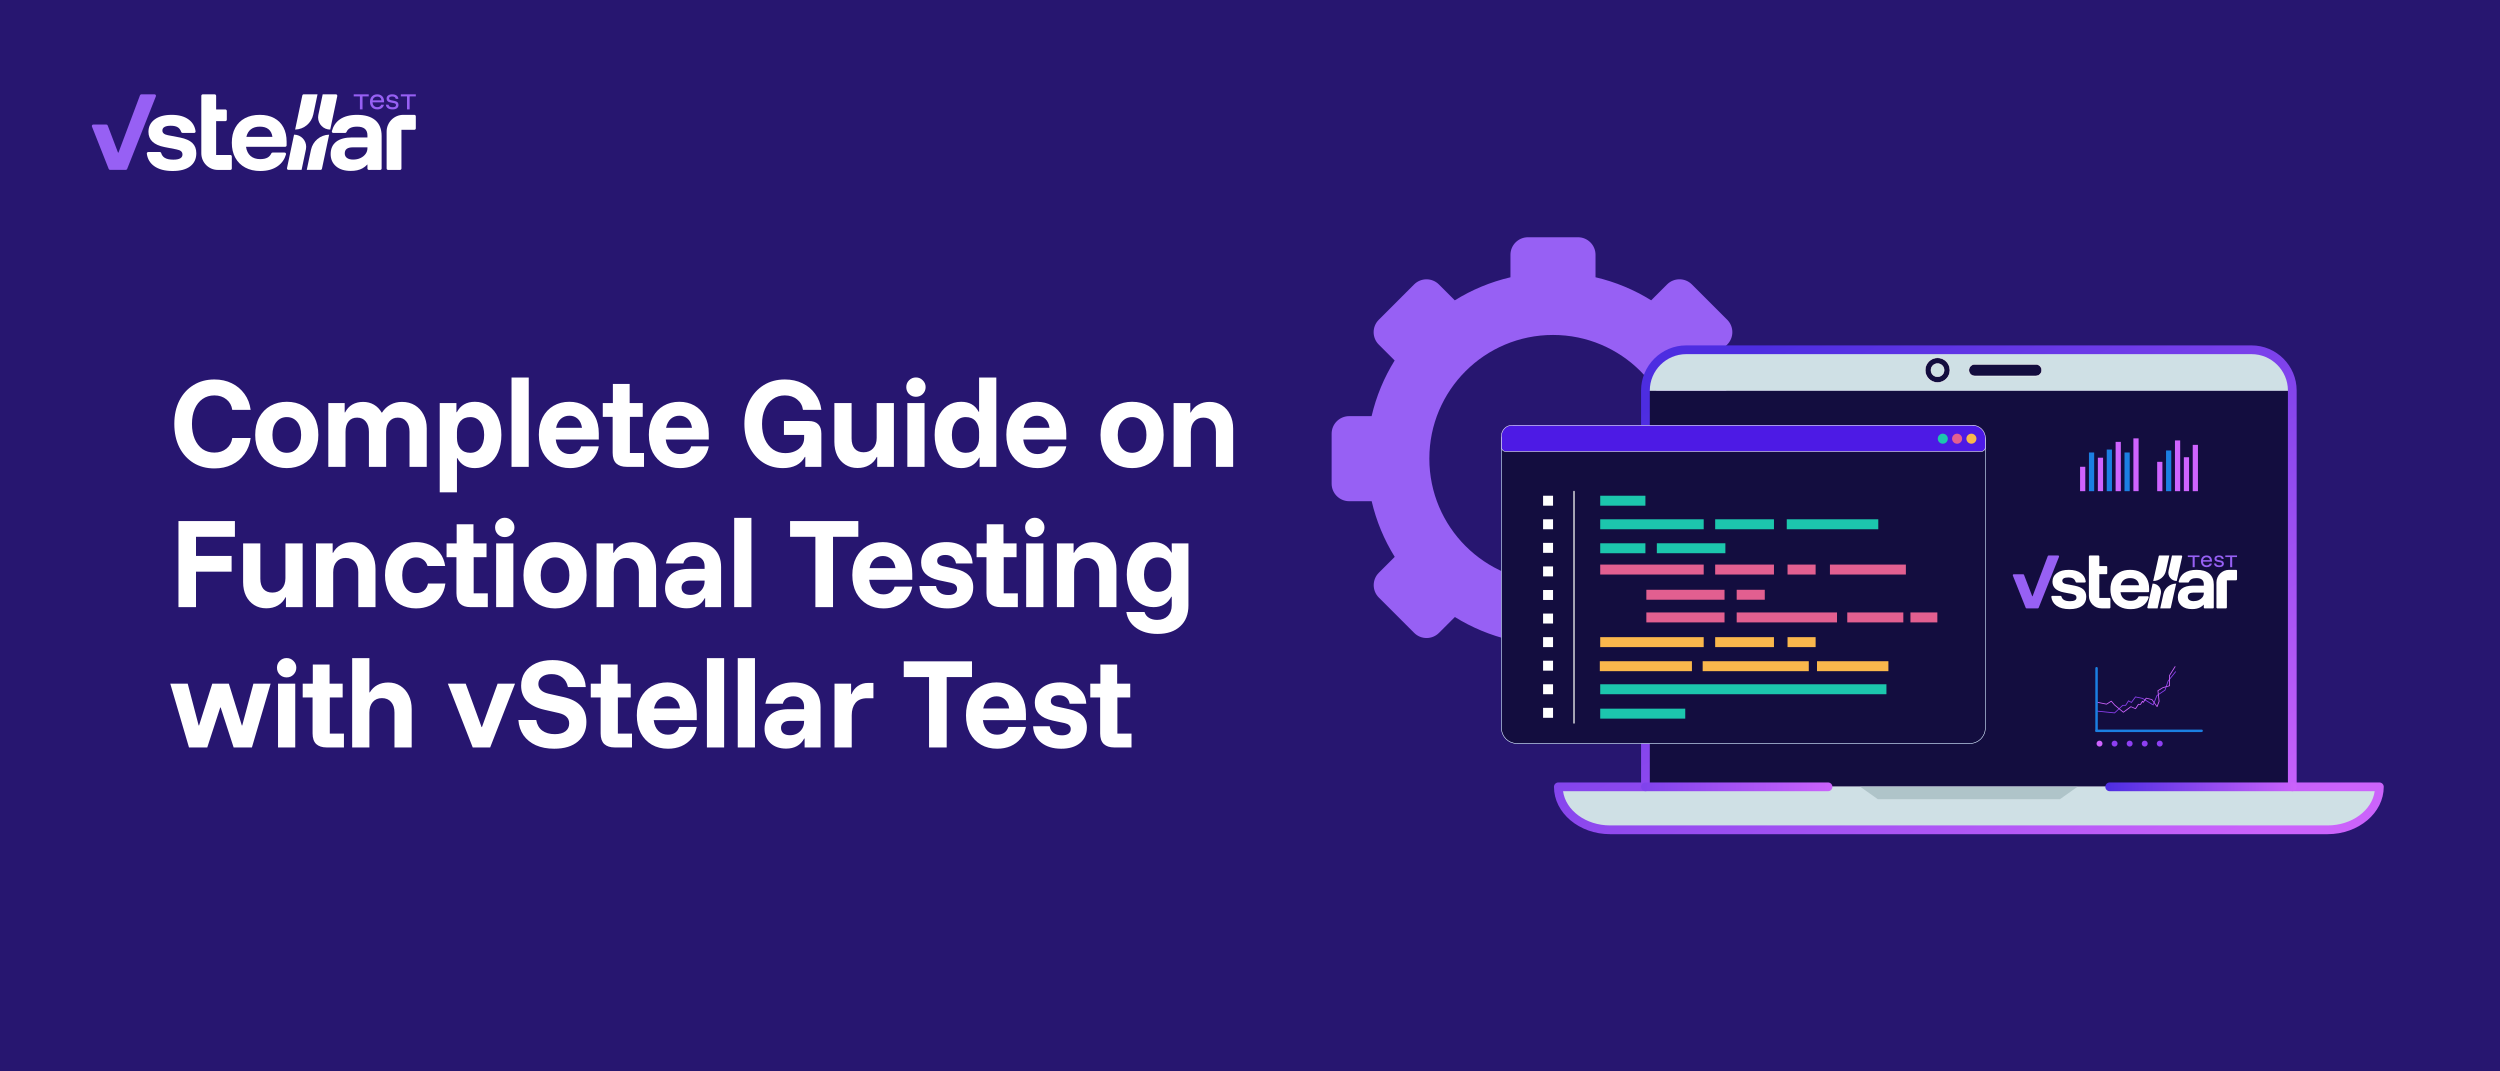 <svg width="980" height="420" viewBox="0 0 980 420" fill="none" xmlns="http://www.w3.org/2000/svg">
<rect width="980" height="420" fill="#271670"/>
<g clip-path="url(#clip0_1_1935)">
<path d="M131.649 36.968C132.016 36.968 132.289 37.309 132.213 37.67L131.37 41.669L129.445 50.797H129.427C126.812 50.797 124.692 48.66 124.692 46.024C124.692 45.703 124.723 45.391 124.783 45.088L124.804 44.987L124.813 44.946L126.495 36.968H131.649Z" fill="white"/>
<path d="M124.472 36.968L122.82 44.802L122.8 44.896C122.083 48.218 119.184 50.718 115.691 50.794L118.509 37.429C118.566 37.16 118.801 36.968 119.073 36.968H124.472H124.472Z" fill="white"/>
<path d="M120.021 57.559C120.021 57.875 119.99 58.184 119.932 58.483L119.93 58.494L119.912 58.579L119.909 58.595L119.9 58.637L118.221 66.599H113.068C112.701 66.599 112.428 66.258 112.504 65.897L113.344 61.914L115.268 52.787H115.408C117.966 52.852 120.021 54.964 120.021 57.559Z" fill="white"/>
<path d="M129.026 52.789L126.21 66.138C126.154 66.407 125.919 66.599 125.647 66.599H120.249L121.897 58.78L121.917 58.687C122.634 55.365 125.534 52.865 129.026 52.789H129.026Z" fill="white"/>
<path d="M90.874 61.335V66.048C90.874 66.358 90.624 66.609 90.317 66.609H85.385C81.812 66.609 78.915 63.689 78.915 60.087V37.553C78.915 37.392 78.98 37.245 79.085 37.139C79.165 37.058 79.269 37.001 79.384 36.978H84.143C84.304 36.978 84.449 37.044 84.554 37.15C84.659 37.256 84.724 37.403 84.724 37.564V42.904H88.333C88.494 42.904 88.639 42.97 88.744 43.076C88.849 43.182 88.914 43.329 88.914 43.49V46.904C88.914 47.065 88.849 47.212 88.744 47.318C88.639 47.424 88.494 47.489 88.333 47.489H84.724V60.754H90.297C90.616 60.754 90.874 61.014 90.874 61.335Z" fill="white"/>
<path d="M67.678 67.034C64.598 67.034 62.166 66.382 60.381 65.076C58.764 63.893 57.821 62.28 57.555 60.236C57.511 59.894 57.777 59.59 58.12 59.59H62.646C62.901 59.59 63.12 59.762 63.191 60.008C63.424 60.812 63.876 61.425 64.546 61.848C65.327 62.342 66.453 62.589 67.923 62.589C70.325 62.589 71.527 61.919 71.527 60.578C71.527 60.038 71.346 59.608 70.985 59.291C70.623 58.973 70.023 58.732 69.183 58.567L64.494 57.65C60.294 56.827 58.195 54.84 58.195 51.688C58.195 49.666 59 48.049 60.609 46.838C62.219 45.627 64.447 45.021 67.293 45.021C70.14 45.021 72.355 45.645 74.012 46.891C75.503 48.013 76.39 49.536 76.67 51.459C76.721 51.803 76.452 52.111 76.106 52.111H71.564C71.322 52.111 71.106 51.958 71.027 51.727C70.759 50.935 70.342 50.346 69.777 49.959C69.124 49.513 68.179 49.289 66.943 49.289C65.87 49.289 65.053 49.448 64.493 49.766C63.933 50.083 63.653 50.559 63.653 51.194C63.653 51.641 63.828 52.017 64.178 52.323C64.528 52.629 65.064 52.852 65.787 52.993L70.582 53.911C72.774 54.358 74.384 55.075 75.411 56.063C76.437 57.05 76.951 58.391 76.951 60.084C76.951 62.271 76.152 63.977 74.554 65.199C72.955 66.422 70.663 67.033 67.677 67.033L67.678 67.034Z" fill="white"/>
<path d="M102.033 67.034C99.77 67.034 97.799 66.581 96.119 65.675C94.44 64.77 93.145 63.488 92.235 61.831C91.325 60.173 90.87 58.215 90.87 55.957C90.87 53.699 91.313 51.753 92.2 50.119C93.086 48.484 94.352 47.226 95.997 46.344C97.641 45.462 99.584 45.021 101.824 45.021C104.063 45.021 105.9 45.444 107.475 46.291C109.05 47.138 110.257 48.349 111.097 49.925C111.938 51.501 112.357 53.382 112.357 55.569V56.968C112.357 57.286 112.101 57.544 111.786 57.544H96.437C96.437 57.544 96.434 57.545 96.435 57.546C96.668 59.121 97.263 60.32 98.22 61.142C99.176 61.965 100.436 62.377 101.999 62.377C103.235 62.377 104.215 62.165 104.938 61.741C105.565 61.374 106.034 60.84 106.345 60.137C106.437 59.932 106.641 59.801 106.864 59.801H111.557C111.935 59.801 112.212 60.165 112.108 60.532C111.561 62.444 110.49 63.97 108.892 65.11C107.096 66.392 104.809 67.033 102.033 67.033V67.034ZM96.577 53.664H106.79C106.79 53.664 106.793 53.663 106.792 53.661C106.605 52.322 106.092 51.318 105.253 50.648C104.413 49.977 103.281 49.642 101.858 49.642C100.435 49.642 99.274 49.983 98.376 50.665C97.478 51.347 96.878 52.346 96.575 53.661C96.575 53.662 96.575 53.663 96.576 53.663L96.577 53.664Z" fill="white"/>
<path d="M162.998 50.324V45.599C162.998 45.28 162.741 45.021 162.425 45.021H158.08C154.478 45.021 151.557 47.965 151.557 51.596V66.051C151.557 66.36 151.805 66.61 152.111 66.61H156.812C157.118 66.61 157.366 66.36 157.366 66.051V50.877H162.449C162.752 50.877 162.998 50.629 162.998 50.324V50.324Z" fill="white"/>
<path d="M147.13 47.138C145.485 45.727 143.1 45.021 139.974 45.021C137.151 45.021 134.887 45.621 133.184 46.821C131.66 47.894 130.631 49.419 130.097 51.397C130 51.758 130.272 52.112 130.642 52.112H135.307C135.535 52.112 135.74 51.973 135.828 51.761C136.409 50.349 137.792 49.643 139.974 49.643C142.68 49.643 144.034 50.784 144.034 53.064V53.876H138.014C135.307 53.876 133.23 54.44 131.785 55.569C130.338 56.697 129.615 58.309 129.615 60.402C129.615 62.377 130.315 63.971 131.715 65.182C133.115 66.394 135.051 66.998 137.524 66.998C139.343 66.998 140.861 66.664 142.074 65.993C142.821 65.581 143.473 65.063 144.034 64.442V66.059C144.034 66.364 144.279 66.61 144.581 66.61H149.052C149.353 66.61 149.598 66.364 149.598 66.059V53.312C149.598 50.607 148.775 48.55 147.131 47.138H147.13ZM143.298 60.349C142.808 61.019 142.144 61.555 141.303 61.954C140.464 62.355 139.496 62.554 138.399 62.554C137.396 62.554 136.603 62.342 136.019 61.92C135.436 61.496 135.145 60.896 135.145 60.12C135.145 58.545 136.194 57.757 138.294 57.757H144.034V58.075C144.034 58.921 143.789 59.678 143.299 60.349H143.298Z" fill="white"/>
<path d="M147.919 42.894C147.328 42.894 146.816 42.772 146.383 42.528C145.949 42.285 145.615 41.938 145.38 41.489C145.144 41.039 145.026 40.514 145.026 39.912C145.026 39.311 145.144 38.79 145.38 38.35C145.615 37.91 145.946 37.57 146.374 37.329C146.801 37.089 147.3 36.968 147.872 36.968C148.443 36.968 148.89 37.079 149.289 37.301C149.688 37.523 149.997 37.836 150.217 38.241C150.437 38.646 150.547 39.128 150.547 39.684V40.112H146.044C146.075 40.707 146.256 41.171 146.585 41.503C146.915 41.836 147.357 42.002 147.909 42.002C148.292 42.002 148.615 41.921 148.879 41.76C149.143 41.598 149.325 41.36 149.426 41.043H150.5C150.361 41.632 150.065 42.088 149.61 42.41C149.155 42.733 148.591 42.895 147.919 42.895V42.894ZM146.082 39.333H149.53C149.479 38.865 149.308 38.5 149.016 38.241C148.724 37.981 148.339 37.851 147.862 37.851C147.385 37.851 146.998 37.981 146.685 38.241C146.37 38.5 146.17 38.864 146.082 39.333Z" fill="#9760F4"/>
<path d="M153.874 42.894C153.089 42.894 152.47 42.73 152.018 42.401C151.565 42.072 151.317 41.613 151.273 41.023H152.319C152.363 41.372 152.514 41.628 152.771 41.793C153.029 41.957 153.409 42.04 153.911 42.04C154.791 42.04 155.23 41.761 155.23 41.204C155.23 40.976 155.163 40.801 155.028 40.677C154.893 40.554 154.665 40.464 154.344 40.406L153.11 40.179C152.061 39.982 151.537 39.479 151.537 38.669C151.537 38.143 151.735 37.728 152.131 37.425C152.526 37.121 153.067 36.968 153.751 36.968C154.436 36.968 155.025 37.123 155.443 37.434C155.86 37.743 156.097 38.18 156.154 38.744H155.127C155.064 38.428 154.918 38.193 154.688 38.041C154.459 37.889 154.138 37.814 153.723 37.814C153.339 37.814 153.043 37.88 152.833 38.013C152.622 38.146 152.517 38.339 152.517 38.592C152.517 38.789 152.584 38.942 152.719 39.053C152.854 39.163 153.073 39.247 153.374 39.304L154.608 39.542C155.161 39.643 155.566 39.824 155.823 40.083C156.081 40.343 156.21 40.691 156.21 41.128C156.21 41.685 156.009 42.118 155.607 42.429C155.205 42.739 154.627 42.894 153.873 42.894H153.874Z" fill="#9760F4"/>
<path d="M163.001 36.968V37.785H160.578V42.895H159.545V37.785H157.123V36.968H163.001Z" fill="#9760F4"/>
<path d="M60.576 36.978C60.977 36.978 61.252 37.387 61.104 37.763L61.007 38.008L57.256 47.49L49.841 66.234C49.753 66.455 49.541 66.6 49.305 66.6H43.154C42.917 66.6 42.706 66.455 42.618 66.234L36.041 49.609C35.892 49.231 36.168 48.82 36.572 48.82H41.688C41.923 48.82 42.135 48.967 42.219 49.188L46.264 59.823H46.44L51.073 47.489L54.634 38.008L54.88 37.353C54.965 37.127 55.18 36.978 55.419 36.978H60.576Z" fill="#9760F4"/>
<path d="M144.538 36.968V37.785H142.114V42.895H141.082V37.785H138.659V36.968H144.538Z" fill="#9760F4"/>
</g>
<path d="M84.042 183.625C80.931 183.625 78.194 182.903 75.833 181.458C73.472 179.986 71.625 177.944 70.292 175.333C68.986 172.694 68.333 169.639 68.333 166.167C68.333 162.722 68.986 159.694 70.292 157.083C71.625 154.444 73.472 152.403 75.833 150.958C78.194 149.486 80.931 148.75 84.042 148.75C86.597 148.75 88.875 149.25 90.875 150.25C92.875 151.222 94.528 152.611 95.833 154.417C97.139 156.194 97.944 158.278 98.25 160.667H91.042C90.819 158.972 90.069 157.611 88.792 156.583C87.514 155.528 85.931 155 84.042 155C82.264 155 80.708 155.472 79.375 156.417C78.069 157.333 77.056 158.625 76.333 160.292C75.611 161.958 75.25 163.931 75.25 166.208C75.25 168.431 75.611 170.389 76.333 172.083C77.056 173.778 78.069 175.097 79.375 176.042C80.708 176.958 82.264 177.417 84.042 177.417C85.931 177.417 87.514 176.889 88.792 175.833C90.069 174.778 90.819 173.403 91.042 171.708H98.25C97.944 174.097 97.139 176.194 95.833 178C94.528 179.806 92.875 181.194 90.875 182.167C88.875 183.139 86.597 183.625 84.042 183.625ZM112.419 183.5C110.058 183.5 107.933 182.972 106.044 181.917C104.183 180.833 102.71 179.319 101.627 177.375C100.571 175.431 100.044 173.139 100.044 170.5C100.044 167.833 100.571 165.528 101.627 163.583C102.71 161.639 104.183 160.139 106.044 159.083C107.933 158.028 110.058 157.5 112.419 157.5C114.863 157.5 117.002 158.028 118.835 159.083C120.696 160.139 122.155 161.639 123.21 163.583C124.266 165.528 124.794 167.833 124.794 170.5C124.794 173.139 124.266 175.444 123.21 177.417C122.155 179.361 120.683 180.861 118.794 181.917C116.933 182.972 114.808 183.5 112.419 183.5ZM112.419 177.5C114.113 177.5 115.474 176.875 116.502 175.625C117.53 174.347 118.044 172.639 118.044 170.5C118.044 168.333 117.53 166.625 116.502 165.375C115.474 164.125 114.113 163.5 112.419 163.5C110.78 163.5 109.433 164.125 108.377 165.375C107.321 166.625 106.794 168.333 106.794 170.5C106.794 172.639 107.321 174.347 108.377 175.625C109.433 176.875 110.78 177.5 112.419 177.5ZM128.697 183V158H135.114V161.667H135.281C135.975 160.306 136.919 159.278 138.114 158.583C139.336 157.889 140.739 157.542 142.322 157.542C143.906 157.542 145.322 157.903 146.572 158.625C147.822 159.347 148.836 160.389 149.614 161.75H149.739C150.628 160.389 151.739 159.347 153.072 158.625C154.433 157.903 155.933 157.542 157.572 157.542C159.517 157.542 161.211 157.986 162.656 158.875C164.1 159.764 165.225 160.986 166.031 162.542C166.864 164.097 167.281 165.903 167.281 167.958V183H160.531V169.292C160.531 167.542 160.114 166.181 159.281 165.208C158.475 164.208 157.364 163.708 155.947 163.708C154.558 163.708 153.447 164.208 152.614 165.208C151.781 166.181 151.364 167.542 151.364 169.292V183H144.614V169.292C144.614 167.542 144.197 166.181 143.364 165.208C142.558 164.208 141.433 163.708 139.989 163.708C138.544 163.708 137.419 164.208 136.614 165.208C135.836 166.181 135.447 167.542 135.447 169.292V183H128.697ZM172.375 193V158H178.917V161.583H179.083C180.528 158.861 182.889 157.5 186.167 157.5C188.25 157.5 190.069 158.056 191.625 159.167C193.181 160.25 194.389 161.764 195.25 163.708C196.111 165.653 196.542 167.917 196.542 170.5C196.542 173.083 196.111 175.361 195.25 177.333C194.389 179.278 193.181 180.792 191.625 181.875C190.069 182.958 188.25 183.5 186.167 183.5C182.944 183.5 180.653 182.194 179.292 179.583H179.125V193H172.375ZM184.333 177.5C186.028 177.5 187.361 176.875 188.333 175.625C189.306 174.347 189.792 172.639 189.792 170.5C189.792 168.361 189.306 166.667 188.333 165.417C187.361 164.139 186.028 163.5 184.333 163.5C182.722 163.5 181.444 164.028 180.5 165.083C179.583 166.139 179.125 167.569 179.125 169.375V171.625C179.125 173.431 179.583 174.861 180.5 175.917C181.444 176.972 182.722 177.5 184.333 177.5ZM200.518 183V148H207.268V183H200.518ZM223.438 183.5C221.049 183.5 218.938 182.972 217.104 181.917C215.271 180.833 213.826 179.319 212.771 177.375C211.743 175.403 211.229 173.083 211.229 170.417C211.229 167.778 211.729 165.5 212.729 163.583C213.757 161.639 215.174 160.139 216.979 159.083C218.785 158.028 220.854 157.5 223.188 157.5C225.382 157.5 227.34 157.986 229.063 158.958C230.813 159.931 232.188 161.347 233.188 163.208C234.215 165.042 234.729 167.292 234.729 169.958V172.292H217.854C218.076 174.125 218.687 175.542 219.687 176.542C220.687 177.514 221.924 178 223.396 178C224.562 178 225.521 177.736 226.271 177.208C227.021 176.653 227.535 175.903 227.813 174.958H234.729C234.396 176.736 233.701 178.264 232.646 179.542C231.59 180.819 230.271 181.806 228.688 182.5C227.104 183.167 225.354 183.5 223.438 183.5ZM217.979 167.708H228.146C227.924 166.153 227.368 164.972 226.479 164.167C225.59 163.361 224.507 162.958 223.229 162.958C221.924 162.958 220.799 163.361 219.854 164.167C218.938 164.972 218.313 166.153 217.979 167.708ZM245.662 183C243.912 183 242.551 182.556 241.579 181.667C240.634 180.75 240.162 179.361 240.162 177.5V163.417H236.287V158H240.245V150.5H246.829V158H251.954V163.417H246.912V177.583H252.454V183H245.662ZM266.555 183.5C264.166 183.5 262.055 182.972 260.221 181.917C258.388 180.833 256.944 179.319 255.888 177.375C254.86 175.403 254.346 173.083 254.346 170.417C254.346 167.778 254.846 165.5 255.846 163.583C256.874 161.639 258.291 160.139 260.096 159.083C261.902 158.028 263.971 157.5 266.305 157.5C268.499 157.5 270.457 157.986 272.18 158.958C273.93 159.931 275.305 161.347 276.305 163.208C277.332 165.042 277.846 167.292 277.846 169.958V172.292H260.971C261.194 174.125 261.805 175.542 262.805 176.542C263.805 177.514 265.041 178 266.513 178C267.68 178 268.638 177.736 269.388 177.208C270.138 176.653 270.652 175.903 270.93 174.958H277.846C277.513 176.736 276.819 178.264 275.763 179.542C274.707 180.819 273.388 181.806 271.805 182.5C270.221 183.167 268.471 183.5 266.555 183.5ZM261.096 167.708H271.263C271.041 166.153 270.485 164.972 269.596 164.167C268.707 163.361 267.624 162.958 266.346 162.958C265.041 162.958 263.916 163.361 262.971 164.167C262.055 164.972 261.43 166.153 261.096 167.708ZM306.929 183.5C303.985 183.5 301.373 182.764 299.096 181.292C296.818 179.792 295.026 177.736 293.721 175.125C292.443 172.514 291.804 169.528 291.804 166.167C291.804 162.722 292.471 159.694 293.804 157.083C295.165 154.472 297.026 152.431 299.387 150.958C301.776 149.486 304.526 148.75 307.637 148.75C310.221 148.75 312.526 149.25 314.554 150.25C316.61 151.222 318.276 152.611 319.554 154.417C320.86 156.194 321.665 158.278 321.971 160.667H314.762C314.54 158.972 313.776 157.611 312.471 156.583C311.193 155.528 309.582 155 307.637 155C305.86 155 304.304 155.472 302.971 156.417C301.637 157.333 300.596 158.639 299.846 160.333C299.096 162 298.721 163.958 298.721 166.208C298.721 168.486 299.096 170.486 299.846 172.208C300.623 173.931 301.693 175.264 303.054 176.208C304.443 177.153 306.04 177.625 307.846 177.625C309.262 177.625 310.526 177.375 311.637 176.875C312.748 176.375 313.623 175.681 314.262 174.792C314.901 173.875 315.221 172.875 315.221 171.792V170.5H307.304V165.042H317.012C318.651 165.042 319.887 165.458 320.721 166.292C321.554 167.125 321.971 168.361 321.971 170V183H315.679V179.083H315.512C314.762 180.5 313.651 181.597 312.179 182.375C310.707 183.125 308.957 183.5 306.929 183.5ZM336.157 183.458C334.351 183.458 332.768 183.028 331.407 182.167C330.046 181.306 328.976 180.111 328.199 178.583C327.449 177.028 327.074 175.236 327.074 173.208V158H333.824V171.875C333.824 173.569 334.226 174.903 335.032 175.875C335.865 176.819 337.032 177.292 338.532 177.292C340.087 177.292 341.324 176.792 342.24 175.792C343.185 174.764 343.657 173.389 343.657 171.667V158H350.407V183H343.865V179.125H343.699C343.004 180.514 342.004 181.583 340.699 182.333C339.421 183.083 337.907 183.458 336.157 183.458ZM355.676 183V158H362.426V183H355.676ZM359.051 155.542C357.996 155.542 357.093 155.181 356.343 154.458C355.621 153.708 355.26 152.806 355.26 151.75C355.26 150.694 355.621 149.806 356.343 149.083C357.093 148.333 357.996 147.958 359.051 147.958C360.107 147.958 360.996 148.333 361.718 149.083C362.468 149.806 362.843 150.694 362.843 151.75C362.843 152.806 362.468 153.708 361.718 154.458C360.996 155.181 360.107 155.542 359.051 155.542ZM376.762 183.5C374.707 183.5 372.887 182.958 371.304 181.875C369.748 180.764 368.54 179.236 367.679 177.292C366.818 175.319 366.387 173.056 366.387 170.5C366.387 167.917 366.818 165.653 367.679 163.708C368.54 161.736 369.748 160.208 371.304 159.125C372.887 158.042 374.707 157.5 376.762 157.5C379.985 157.5 382.276 158.806 383.637 161.417H383.804V148H390.554V183H384.012V179.417H383.846C382.401 182.139 380.04 183.5 376.762 183.5ZM378.596 177.5C380.235 177.5 381.512 176.972 382.429 175.917C383.346 174.861 383.804 173.431 383.804 171.625V169.375C383.804 167.569 383.346 166.139 382.429 165.083C381.512 164.028 380.235 163.5 378.596 163.5C376.929 163.5 375.596 164.139 374.596 165.417C373.623 166.667 373.137 168.361 373.137 170.5C373.137 172.639 373.623 174.347 374.596 175.625C375.596 176.875 376.929 177.5 378.596 177.5ZM406.697 183.5C404.308 183.5 402.197 182.972 400.364 181.917C398.531 180.833 397.086 179.319 396.031 177.375C395.003 175.403 394.489 173.083 394.489 170.417C394.489 167.778 394.989 165.5 395.989 163.583C397.017 161.639 398.433 160.139 400.239 159.083C402.044 158.028 404.114 157.5 406.447 157.5C408.642 157.5 410.6 157.986 412.322 158.958C414.072 159.931 415.447 161.347 416.447 163.208C417.475 165.042 417.989 167.292 417.989 169.958V172.292H401.114C401.336 174.125 401.947 175.542 402.947 176.542C403.947 177.514 405.183 178 406.656 178C407.822 178 408.781 177.736 409.531 177.208C410.281 176.653 410.794 175.903 411.072 174.958H417.989C417.656 176.736 416.961 178.264 415.906 179.542C414.85 180.819 413.531 181.806 411.947 182.5C410.364 183.167 408.614 183.5 406.697 183.5ZM401.239 167.708H411.406C411.183 166.153 410.628 164.972 409.739 164.167C408.85 163.361 407.767 162.958 406.489 162.958C405.183 162.958 404.058 163.361 403.114 164.167C402.197 164.972 401.572 166.153 401.239 167.708ZM443.78 183.5C441.419 183.5 439.294 182.972 437.405 181.917C435.544 180.833 434.072 179.319 432.988 177.375C431.933 175.431 431.405 173.139 431.405 170.5C431.405 167.833 431.933 165.528 432.988 163.583C434.072 161.639 435.544 160.139 437.405 159.083C439.294 158.028 441.419 157.5 443.78 157.5C446.224 157.5 448.363 158.028 450.197 159.083C452.058 160.139 453.516 161.639 454.572 163.583C455.627 165.528 456.155 167.833 456.155 170.5C456.155 173.139 455.627 175.444 454.572 177.417C453.516 179.361 452.044 180.861 450.155 181.917C448.294 182.972 446.169 183.5 443.78 183.5ZM443.78 177.5C445.474 177.5 446.836 176.875 447.863 175.625C448.891 174.347 449.405 172.639 449.405 170.5C449.405 168.333 448.891 166.625 447.863 165.375C446.836 164.125 445.474 163.5 443.78 163.5C442.141 163.5 440.794 164.125 439.738 165.375C438.683 166.625 438.155 168.333 438.155 170.5C438.155 172.639 438.683 174.347 439.738 175.625C440.794 176.875 442.141 177.5 443.78 177.5ZM460.059 183V158H466.6V161.708H466.767C467.489 160.347 468.489 159.319 469.767 158.625C471.045 157.903 472.517 157.542 474.184 157.542C476.017 157.542 477.614 157.986 478.975 158.875C480.364 159.764 481.447 161 482.225 162.583C483.003 164.167 483.392 165.986 483.392 168.042V183H476.642V169.333C476.642 167.583 476.197 166.208 475.309 165.208C474.447 164.208 473.253 163.708 471.725 163.708C470.225 163.708 469.031 164.208 468.142 165.208C467.253 166.208 466.809 167.583 466.809 169.333V183H460.059ZM76.833 238H69.958V204.25H92.083V210.417H76.833V217.917H90.792V224.083H76.833V238ZM104.385 238.458C102.58 238.458 100.997 238.028 99.635 237.167C98.274 236.306 97.205 235.111 96.427 233.583C95.677 232.028 95.302 230.236 95.302 228.208V213H102.052V226.875C102.052 228.569 102.455 229.903 103.26 230.875C104.094 231.819 105.26 232.292 106.76 232.292C108.316 232.292 109.552 231.792 110.469 230.792C111.413 229.764 111.885 228.389 111.885 226.667V213H118.635V238H112.094V234.125H111.927C111.233 235.514 110.233 236.583 108.927 237.333C107.649 238.083 106.135 238.458 104.385 238.458ZM123.863 238V213H130.405V216.708H130.572C131.294 215.347 132.294 214.319 133.572 213.625C134.849 212.903 136.322 212.542 137.988 212.542C139.822 212.542 141.419 212.986 142.78 213.875C144.169 214.764 145.252 216 146.03 217.583C146.808 219.167 147.197 220.986 147.197 223.042V238H140.447V224.333C140.447 222.583 140.002 221.208 139.113 220.208C138.252 219.208 137.058 218.708 135.53 218.708C134.03 218.708 132.836 219.208 131.947 220.208C131.058 221.208 130.613 222.583 130.613 224.333V238H123.863ZM163.091 238.5C160.758 238.5 158.674 237.972 156.841 236.917C155.008 235.833 153.563 234.319 152.508 232.375C151.452 230.431 150.924 228.139 150.924 225.5C150.924 222.833 151.452 220.528 152.508 218.583C153.563 216.639 155.008 215.139 156.841 214.083C158.674 213.028 160.758 212.5 163.091 212.5C165.036 212.5 166.813 212.861 168.424 213.583C170.036 214.306 171.369 215.361 172.424 216.75C173.508 218.139 174.202 219.847 174.508 221.875H167.591C167.258 220.764 166.688 219.931 165.883 219.375C165.105 218.792 164.174 218.5 163.091 218.5C161.48 218.5 160.174 219.125 159.174 220.375C158.174 221.625 157.674 223.333 157.674 225.5C157.674 227.639 158.174 229.347 159.174 230.625C160.174 231.875 161.48 232.5 163.091 232.5C164.258 232.5 165.258 232.194 166.091 231.583C166.924 230.972 167.494 230.028 167.799 228.75H174.591C174.313 230.889 173.633 232.681 172.549 234.125C171.494 235.569 170.147 236.667 168.508 237.417C166.869 238.139 165.063 238.5 163.091 238.5ZM184.43 238C182.68 238 181.319 237.556 180.346 236.667C179.402 235.75 178.93 234.361 178.93 232.5V218.417H175.055V213H179.013V205.5H185.596V213H190.721V218.417H185.68V232.583H191.221V238H184.43ZM194.489 238V213H201.239V238H194.489ZM197.864 210.542C196.808 210.542 195.906 210.181 195.156 209.458C194.433 208.708 194.072 207.806 194.072 206.75C194.072 205.694 194.433 204.806 195.156 204.083C195.906 203.333 196.808 202.958 197.864 202.958C198.919 202.958 199.808 203.333 200.531 204.083C201.281 204.806 201.656 205.694 201.656 206.75C201.656 207.806 201.281 208.708 200.531 209.458C199.808 210.181 198.919 210.542 197.864 210.542ZM217.575 238.5C215.214 238.5 213.089 237.972 211.2 236.917C209.339 235.833 207.867 234.319 206.783 232.375C205.728 230.431 205.2 228.139 205.2 225.5C205.2 222.833 205.728 220.528 206.783 218.583C207.867 216.639 209.339 215.139 211.2 214.083C213.089 213.028 215.214 212.5 217.575 212.5C220.019 212.5 222.158 213.028 223.992 214.083C225.853 215.139 227.311 216.639 228.367 218.583C229.422 220.528 229.95 222.833 229.95 225.5C229.95 228.139 229.422 230.444 228.367 232.417C227.311 234.361 225.839 235.861 223.95 236.917C222.089 237.972 219.964 238.5 217.575 238.5ZM217.575 232.5C219.269 232.5 220.63 231.875 221.658 230.625C222.686 229.347 223.2 227.639 223.2 225.5C223.2 223.333 222.686 221.625 221.658 220.375C220.63 219.125 219.269 218.5 217.575 218.5C215.936 218.5 214.589 219.125 213.533 220.375C212.478 221.625 211.95 223.333 211.95 225.5C211.95 227.639 212.478 229.347 213.533 230.625C214.589 231.875 215.936 232.5 217.575 232.5ZM233.854 238V213H240.395V216.708H240.562C241.284 215.347 242.284 214.319 243.562 213.625C244.84 212.903 246.312 212.542 247.979 212.542C249.812 212.542 251.409 212.986 252.77 213.875C254.159 214.764 255.242 216 256.02 217.583C256.798 219.167 257.187 220.986 257.187 223.042V238H250.437V224.333C250.437 222.583 249.992 221.208 249.104 220.208C248.242 219.208 247.048 218.708 245.52 218.708C244.02 218.708 242.826 219.208 241.937 220.208C241.048 221.208 240.604 222.583 240.604 224.333V238H233.854ZM269.206 238.458C266.651 238.458 264.595 237.75 263.04 236.333C261.484 234.889 260.706 233 260.706 230.667C260.706 228.222 261.54 226.333 263.206 225C264.873 223.667 267.206 223 270.206 223H276.206V222C276.206 220.722 275.831 219.736 275.081 219.042C274.359 218.319 273.345 217.958 272.04 217.958C270.956 217.958 270.04 218.208 269.29 218.708C268.567 219.208 268.095 219.931 267.873 220.875H261.04C261.54 218.208 262.748 216.153 264.665 214.708C266.581 213.236 269.04 212.5 272.04 212.5C275.401 212.5 278.012 213.361 279.873 215.083C281.734 216.778 282.665 219.181 282.665 222.292V238H276.415V234.5H276.248C275.554 235.806 274.609 236.792 273.415 237.458C272.22 238.125 270.817 238.458 269.206 238.458ZM270.665 233.208C271.72 233.208 272.665 232.986 273.498 232.542C274.331 232.069 274.984 231.444 275.456 230.667C275.956 229.861 276.206 228.944 276.206 227.917V227.583H270.54C269.456 227.583 268.623 227.833 268.04 228.333C267.456 228.833 267.165 229.5 267.165 230.333C267.165 231.222 267.47 231.931 268.081 232.458C268.72 232.958 269.581 233.208 270.665 233.208ZM287.803 238V203H294.553V238H287.803ZM326.544 238H319.628V210.417H309.711V204.25H336.461V210.417H326.544V238ZM346.32 238.5C343.931 238.5 341.82 237.972 339.987 236.917C338.154 235.833 336.709 234.319 335.654 232.375C334.626 230.403 334.112 228.083 334.112 225.417C334.112 222.778 334.612 220.5 335.612 218.583C336.64 216.639 338.056 215.139 339.862 214.083C341.668 213.028 343.737 212.5 346.07 212.5C348.265 212.5 350.223 212.986 351.945 213.958C353.695 214.931 355.07 216.347 356.07 218.208C357.098 220.042 357.612 222.292 357.612 224.958V227.292H340.737C340.959 229.125 341.57 230.542 342.57 231.542C343.57 232.514 344.806 233 346.279 233C347.445 233 348.404 232.736 349.154 232.208C349.904 231.653 350.418 230.903 350.695 229.958H357.612C357.279 231.736 356.584 233.264 355.529 234.542C354.473 235.819 353.154 236.806 351.57 237.5C349.987 238.167 348.237 238.5 346.32 238.5ZM340.862 222.708H351.029C350.806 221.153 350.251 219.972 349.362 219.167C348.473 218.361 347.39 217.958 346.112 217.958C344.806 217.958 343.681 218.361 342.737 219.167C341.82 219.972 341.195 221.153 340.862 222.708ZM371.462 238.5C368.239 238.5 365.628 237.708 363.628 236.125C361.628 234.542 360.559 232.403 360.42 229.708H366.92C367.114 230.847 367.628 231.722 368.462 232.333C369.295 232.944 370.392 233.25 371.753 233.25C372.837 233.25 373.67 233.042 374.253 232.625C374.864 232.208 375.17 231.583 375.17 230.75C375.17 229.583 374.378 228.819 372.795 228.458L368.045 227.458C363.406 226.431 361.087 224.111 361.087 220.5C361.087 218.083 361.989 216.153 363.795 214.708C365.628 213.236 368.017 212.5 370.962 212.5C373.934 212.5 376.35 213.264 378.212 214.792C380.1 216.292 381.114 218.319 381.253 220.875H374.753C374.559 219.792 374.1 218.972 373.378 218.417C372.656 217.833 371.725 217.542 370.587 217.542C369.614 217.542 368.837 217.736 368.253 218.125C367.67 218.514 367.378 219.083 367.378 219.833C367.378 220.389 367.559 220.833 367.92 221.167C368.309 221.5 368.85 221.75 369.545 221.917L374.462 223C376.795 223.5 378.545 224.333 379.712 225.5C380.906 226.639 381.503 228.208 381.503 230.208C381.503 232.764 380.6 234.792 378.795 236.292C376.989 237.764 374.545 238.5 371.462 238.5ZM392.203 238C390.453 238 389.092 237.556 388.12 236.667C387.175 235.75 386.703 234.361 386.703 232.5V218.417H382.828V213H386.786V205.5H393.37V213H398.495V218.417H393.453V232.583H398.995V238H392.203ZM402.262 238V213H409.012V238H402.262ZM405.637 210.542C404.582 210.542 403.679 210.181 402.929 209.458C402.207 208.708 401.846 207.806 401.846 206.75C401.846 205.694 402.207 204.806 402.929 204.083C403.679 203.333 404.582 202.958 405.637 202.958C406.693 202.958 407.582 203.333 408.304 204.083C409.054 204.806 409.429 205.694 409.429 206.75C409.429 207.806 409.054 208.708 408.304 209.458C407.582 210.181 406.693 210.542 405.637 210.542ZM414.307 238V213H420.848V216.708H421.015C421.737 215.347 422.737 214.319 424.015 213.625C425.293 212.903 426.765 212.542 428.432 212.542C430.265 212.542 431.862 212.986 433.223 213.875C434.612 214.764 435.696 216 436.473 217.583C437.251 219.167 437.64 220.986 437.64 223.042V238H430.89V224.333C430.89 222.583 430.446 221.208 429.557 220.208C428.696 219.208 427.501 218.708 425.973 218.708C424.473 218.708 423.279 219.208 422.39 220.208C421.501 221.208 421.057 222.583 421.057 224.333V238H414.307ZM453.785 248.5C450.423 248.5 447.632 247.722 445.41 246.167C443.215 244.611 441.923 242.528 441.535 239.917H448.66C448.937 240.889 449.507 241.639 450.368 242.167C451.257 242.722 452.34 243 453.618 243C455.368 243 456.757 242.486 457.785 241.458C458.812 240.431 459.326 239.028 459.326 237.25V233.917H459.16C458.437 235.25 457.493 236.264 456.326 236.958C455.16 237.653 453.785 238 452.201 238C450.146 238 448.326 237.458 446.743 236.375C445.16 235.292 443.923 233.792 443.035 231.875C442.146 229.958 441.701 227.75 441.701 225.25C441.701 222.722 442.146 220.514 443.035 218.625C443.923 216.708 445.16 215.208 446.743 214.125C448.326 213.042 450.146 212.5 452.201 212.5C453.812 212.5 455.201 212.847 456.368 213.542C457.562 214.236 458.493 215.25 459.16 216.583H459.326V213H465.868V237.333C465.868 240.806 464.798 243.528 462.66 245.5C460.521 247.5 457.562 248.5 453.785 248.5ZM453.993 232C455.576 232 456.826 231.472 457.743 230.417C458.66 229.333 459.118 227.889 459.118 226.083V224.333C459.118 222.556 458.66 221.139 457.743 220.083C456.826 219.028 455.576 218.5 453.993 218.5C452.298 218.5 450.951 219.111 449.951 220.333C448.951 221.556 448.451 223.194 448.451 225.25C448.451 227.306 448.951 228.944 449.951 230.167C450.951 231.389 452.298 232 453.993 232ZM74.083 293L66.75 268H73.583L77.875 284.375H78.042L83.208 268H89.708L94.792 284.375H94.958L99.333 268H106.083L98.75 293H91.583L86.5 277.333H86.333L81.25 293H74.083ZM108.987 293V268H115.737V293H108.987ZM112.362 265.542C111.306 265.542 110.404 265.181 109.654 264.458C108.931 263.708 108.57 262.806 108.57 261.75C108.57 260.694 108.931 259.806 109.654 259.083C110.404 258.333 111.306 257.958 112.362 257.958C113.418 257.958 114.306 258.333 115.029 259.083C115.779 259.806 116.154 260.694 116.154 261.75C116.154 262.806 115.779 263.708 115.029 264.458C114.306 265.181 113.418 265.542 112.362 265.542ZM128.031 293C126.281 293 124.92 292.556 123.948 291.667C123.003 290.75 122.531 289.361 122.531 287.5V273.417H118.656V268H122.615V260.5H129.198V268H134.323V273.417H129.281V287.583H134.823V293H128.031ZM138.049 293V258H144.799V271.417H144.965C145.715 270.167 146.702 269.208 147.924 268.542C149.146 267.875 150.577 267.542 152.215 267.542C154.021 267.542 155.604 267.986 156.965 268.875C158.354 269.764 159.438 271 160.215 272.583C160.993 274.139 161.382 275.944 161.382 278V293H154.632V279.292C154.632 277.542 154.188 276.167 153.299 275.167C152.438 274.167 151.243 273.667 149.715 273.667C148.215 273.667 147.021 274.167 146.132 275.167C145.243 276.167 144.799 277.542 144.799 279.292V293H138.049ZM185.307 293L175.557 268H182.557L188.765 285H188.932L195.057 268H201.89L192.14 293H185.307ZM217.245 293.5C214.495 293.5 212.093 293.042 210.037 292.125C208.009 291.208 206.398 289.903 205.204 288.208C204.037 286.514 203.37 284.528 203.204 282.25H210.204C210.509 284.056 211.287 285.431 212.537 286.375C213.815 287.319 215.468 287.792 217.495 287.792C219.301 287.792 220.69 287.417 221.662 286.667C222.634 285.917 223.12 284.889 223.12 283.583C223.12 282.556 222.787 281.708 222.12 281.042C221.482 280.347 220.44 279.833 218.995 279.5L213.329 278.208C210.301 277.514 208.037 276.375 206.537 274.792C205.037 273.208 204.287 271.208 204.287 268.792C204.287 266.764 204.787 265 205.787 263.5C206.815 262 208.245 260.833 210.079 260C211.94 259.167 214.12 258.75 216.62 258.75C219.12 258.75 221.315 259.181 223.204 260.042C225.093 260.903 226.593 262.125 227.704 263.708C228.843 265.292 229.482 267.167 229.62 269.333H222.62C222.287 267.694 221.565 266.444 220.454 265.583C219.343 264.694 217.926 264.25 216.204 264.25C214.62 264.25 213.357 264.611 212.412 265.333C211.495 266.028 211.037 266.958 211.037 268.125C211.037 269.014 211.357 269.792 211.995 270.458C212.662 271.125 213.648 271.611 214.954 271.917L220.912 273.25C223.912 273.917 226.148 275.056 227.62 276.667C229.12 278.25 229.87 280.375 229.87 283.042C229.87 286.236 228.759 288.778 226.537 290.667C224.343 292.556 221.245 293.5 217.245 293.5ZM240.951 293C239.201 293 237.84 292.556 236.868 291.667C235.923 290.75 235.451 289.361 235.451 287.5V273.417H231.576V268H235.535V260.5H242.118V268H247.243V273.417H242.201V287.583H247.743V293H240.951ZM261.844 293.5C259.455 293.5 257.344 292.972 255.51 291.917C253.677 290.833 252.233 289.319 251.177 287.375C250.149 285.403 249.635 283.083 249.635 280.417C249.635 277.778 250.135 275.5 251.135 273.583C252.163 271.639 253.58 270.139 255.385 269.083C257.191 268.028 259.26 267.5 261.594 267.5C263.788 267.5 265.747 267.986 267.469 268.958C269.219 269.931 270.594 271.347 271.594 273.208C272.622 275.042 273.135 277.292 273.135 279.958V282.292H256.26C256.483 284.125 257.094 285.542 258.094 286.542C259.094 287.514 260.33 288 261.802 288C262.969 288 263.927 287.736 264.677 287.208C265.427 286.653 265.941 285.903 266.219 284.958H273.135C272.802 286.736 272.108 288.264 271.052 289.542C269.997 290.819 268.677 291.806 267.094 292.5C265.51 293.167 263.76 293.5 261.844 293.5ZM256.385 277.708H266.552C266.33 276.153 265.774 274.972 264.885 274.167C263.997 273.361 262.913 272.958 261.635 272.958C260.33 272.958 259.205 273.361 258.26 274.167C257.344 274.972 256.719 276.153 256.385 277.708ZM277.11 293V258H283.86V293H277.11ZM289.196 293V258H295.946V293H289.196ZM308.199 293.458C305.643 293.458 303.587 292.75 302.032 291.333C300.476 289.889 299.699 288 299.699 285.667C299.699 283.222 300.532 281.333 302.199 280C303.865 278.667 306.199 278 309.199 278H315.199V277C315.199 275.722 314.824 274.736 314.074 274.042C313.351 273.319 312.337 272.958 311.032 272.958C309.949 272.958 309.032 273.208 308.282 273.708C307.56 274.208 307.087 274.931 306.865 275.875H300.032C300.532 273.208 301.74 271.153 303.657 269.708C305.574 268.236 308.032 267.5 311.032 267.5C314.393 267.5 317.004 268.361 318.865 270.083C320.726 271.778 321.657 274.181 321.657 277.292V293H315.407V289.5H315.24C314.546 290.806 313.601 291.792 312.407 292.458C311.212 293.125 309.81 293.458 308.199 293.458ZM309.657 288.208C310.712 288.208 311.657 287.986 312.49 287.542C313.324 287.069 313.976 286.444 314.449 285.667C314.949 284.861 315.199 283.944 315.199 282.917V282.583H309.532C308.449 282.583 307.615 282.833 307.032 283.333C306.449 283.833 306.157 284.5 306.157 285.333C306.157 286.222 306.462 286.931 307.074 287.458C307.712 287.958 308.574 288.208 309.657 288.208ZM327.129 293V268H333.629V272.125H333.796C334.351 270.764 335.184 269.694 336.296 268.917C337.434 268.111 338.768 267.708 340.296 267.708H342.379V273.708H340.004C337.893 273.708 336.337 274.319 335.337 275.542C334.365 276.764 333.879 278.375 333.879 280.375V293H327.129ZM371.103 293H364.186V265.417H354.27V259.25H381.02V265.417H371.103V293ZM390.879 293.5C388.49 293.5 386.379 292.972 384.546 291.917C382.712 290.833 381.268 289.319 380.212 287.375C379.184 285.403 378.671 283.083 378.671 280.417C378.671 277.778 379.171 275.5 380.171 273.583C381.198 271.639 382.615 270.139 384.421 269.083C386.226 268.028 388.296 267.5 390.629 267.5C392.823 267.5 394.782 267.986 396.504 268.958C398.254 269.931 399.629 271.347 400.629 273.208C401.657 275.042 402.171 277.292 402.171 279.958V282.292H385.296C385.518 284.125 386.129 285.542 387.129 286.542C388.129 287.514 389.365 288 390.837 288C392.004 288 392.962 287.736 393.712 287.208C394.462 286.653 394.976 285.903 395.254 284.958H402.171C401.837 286.736 401.143 288.264 400.087 289.542C399.032 290.819 397.712 291.806 396.129 292.5C394.546 293.167 392.796 293.5 390.879 293.5ZM385.421 277.708H395.587C395.365 276.153 394.809 274.972 393.921 274.167C393.032 273.361 391.948 272.958 390.671 272.958C389.365 272.958 388.24 273.361 387.296 274.167C386.379 274.972 385.754 276.153 385.421 277.708ZM416.02 293.5C412.798 293.5 410.187 292.708 408.187 291.125C406.187 289.542 405.117 287.403 404.979 284.708H411.479C411.673 285.847 412.187 286.722 413.02 287.333C413.854 287.944 414.951 288.25 416.312 288.25C417.395 288.25 418.229 288.042 418.812 287.625C419.423 287.208 419.729 286.583 419.729 285.75C419.729 284.583 418.937 283.819 417.354 283.458L412.604 282.458C407.965 281.431 405.645 279.111 405.645 275.5C405.645 273.083 406.548 271.153 408.354 269.708C410.187 268.236 412.576 267.5 415.52 267.5C418.492 267.5 420.909 268.264 422.77 269.792C424.659 271.292 425.673 273.319 425.812 275.875H419.312C419.117 274.792 418.659 273.972 417.937 273.417C417.215 272.833 416.284 272.542 415.145 272.542C414.173 272.542 413.395 272.736 412.812 273.125C412.229 273.514 411.937 274.083 411.937 274.833C411.937 275.389 412.117 275.833 412.479 276.167C412.867 276.5 413.409 276.75 414.104 276.917L419.02 278C421.354 278.5 423.104 279.333 424.27 280.5C425.465 281.639 426.062 283.208 426.062 285.208C426.062 287.764 425.159 289.792 423.354 291.292C421.548 292.764 419.104 293.5 416.02 293.5ZM436.762 293C435.012 293 433.651 292.556 432.678 291.667C431.734 290.75 431.262 289.361 431.262 287.5V273.417H427.387V268H431.345V260.5H437.928V268H443.053V273.417H438.012V287.583H443.553V293H436.762Z" fill="white"/>
<g clip-path="url(#clip1_1_1935)">
<path d="M688.688 163.116H679.875C678.044 155.281 674.966 147.94 670.838 141.299L677.066 135.071C679.75 132.388 679.75 128.027 677.066 125.343L663.219 111.496C660.536 108.813 656.174 108.813 653.491 111.496L647.263 117.724C640.622 113.596 633.281 110.518 625.446 108.687V99.883C625.446 96.087 622.368 93 618.563 93H598.981C595.185 93 592.098 96.078 592.098 99.883V108.696C584.263 110.527 576.922 113.605 570.282 117.733L564.053 111.505C561.37 108.822 557.009 108.822 554.325 111.505L540.478 125.352C537.795 128.036 537.795 132.397 540.478 135.08L546.706 141.308C542.578 147.94 539.5 155.29 537.669 163.125H528.883C525.087 163.125 522 166.203 522 170.008V189.59C522 193.386 525.078 196.473 528.883 196.473H537.696C539.527 204.308 542.605 211.649 546.733 218.29L540.505 224.518C537.822 227.201 537.822 231.563 540.505 234.246L554.352 248.093C557.036 250.776 561.397 250.776 564.08 248.093L570.308 241.865C576.94 245.993 584.29 249.071 592.125 250.902V259.715C592.125 263.511 595.203 266.598 599.008 266.598H618.59C622.386 266.598 625.473 263.52 625.473 259.715V250.902C633.308 249.071 640.649 245.993 647.29 241.865L653.518 248.093C656.201 250.776 660.563 250.776 663.246 248.093L677.093 234.246C679.776 231.563 679.776 227.201 677.093 224.518L670.865 218.29C674.993 211.649 678.071 204.308 679.902 196.473H688.715C692.511 196.473 695.598 193.395 695.598 189.59V170.008C695.598 166.212 692.52 163.125 688.715 163.125L688.688 163.116ZM608.781 228.26C582.011 228.26 560.302 206.56 560.302 179.781C560.302 153.002 582.002 131.302 608.781 131.302C635.56 131.302 657.26 153.002 657.26 179.781C657.26 206.56 635.56 228.26 608.781 228.26Z" fill="#9760F4"/>
<path d="M898.578 153.101H645.019V308.436H898.578V153.101Z" fill="#130D3F" stroke="white" stroke-width="0.2" stroke-miterlimit="10"/>
<path d="M882.586 137.108H661.002C652.172 137.108 645.01 144.27 645.01 153.101H898.569C898.569 144.27 891.407 137.108 882.577 137.108H882.586Z" fill="#CFE0E5"/>
<path d="M759.522 149.959C756.848 149.959 754.667 147.779 754.667 145.104C754.667 142.43 756.848 140.249 759.522 140.249C762.196 140.249 764.377 142.43 764.377 145.104C764.377 147.779 762.196 149.959 759.522 149.959ZM759.522 142.538C758.104 142.538 756.955 143.686 756.955 145.104C756.955 146.522 758.104 147.671 759.522 147.671C760.94 147.671 762.089 146.522 762.089 145.104C762.089 143.686 760.94 142.538 759.522 142.538Z" fill="#130D3F" stroke="white" stroke-width="0.2" stroke-miterlimit="10"/>
<path d="M798.066 147.384H774.078C772.813 147.384 771.79 146.361 771.79 145.104C771.79 143.848 772.813 142.816 774.078 142.816H798.066C799.332 142.816 800.355 143.839 800.355 145.104C800.355 146.37 799.332 147.384 798.066 147.384Z" fill="#130D3F" stroke="white" stroke-width="0.2" stroke-miterlimit="10"/>
<path d="M631.172 325.281H912.416C923.625 325.281 932.716 317.742 932.716 308.436H610.881C610.881 317.742 619.972 325.281 631.181 325.281H631.172Z" fill="#CFE0E5"/>
<path d="M814.346 308.436H729.252L736.108 313.291H807.49L814.346 308.436Z" fill="#AFC4C9"/>
<path d="M912.416 326.995H631.172C619.039 326.995 609.158 318.667 609.158 308.436C609.158 307.494 609.93 306.722 610.872 306.722H643.296V153.1C643.296 143.337 651.238 135.394 661.002 135.394H882.586C892.35 135.394 900.292 143.337 900.292 153.1V306.722H932.716C933.658 306.722 934.43 307.494 934.43 308.436C934.43 318.667 924.559 326.995 912.425 326.995H912.416ZM612.712 310.15C613.762 317.688 621.641 323.567 631.172 323.567H912.416C921.947 323.567 929.835 317.688 930.885 310.15H898.578C897.636 310.15 896.864 309.378 896.864 308.436V153.1C896.864 145.23 890.456 138.822 882.586 138.822H661.002C653.132 138.822 646.724 145.23 646.724 153.1V308.436C646.724 309.378 645.962 310.15 645.01 310.15H612.703H612.712Z" fill="url(#paint0_linear_1_1935)"/>
<path d="M716.589 310.15H645.01C644.068 310.15 643.296 309.378 643.296 308.436C643.296 307.494 644.068 306.722 645.01 306.722H716.589C717.531 306.722 718.303 307.494 718.303 308.436C718.303 309.378 717.531 310.15 716.589 310.15Z" fill="url(#paint1_linear_1_1935)"/>
<path d="M898.578 310.15H826.999C826.057 310.15 825.285 309.378 825.285 308.436C825.285 307.494 826.057 306.722 826.999 306.722H898.578C899.52 306.722 900.292 307.494 900.292 308.436C900.292 309.378 899.52 310.15 898.578 310.15Z" fill="url(#paint2_linear_1_1935)"/>
<path d="M817.433 182.976H815.387V192.542H817.433V182.976Z" fill="#CF63FF"/>
<path d="M820.915 177.376H818.869V192.542H820.915V177.376Z" fill="#1B7FE2"/>
<path d="M824.406 179.422H822.36V192.534H824.406V179.422Z" fill="#CF63FF"/>
<path d="M827.888 176.218H825.842V192.542H827.888V176.218Z" fill="#1B7FE2"/>
<path d="M831.37 173.212H829.324V192.542H831.37V173.212Z" fill="#CF63FF"/>
<path d="M834.852 177.376H832.806V192.542H834.852V177.376Z" fill="#1B7FE2"/>
<path d="M838.334 171.839H836.288V192.534H838.334V171.839Z" fill="#CF63FF"/>
<path d="M847.658 181.038H845.612V192.543H847.658V181.038Z" fill="#CF63FF"/>
<path d="M851.14 176.586H849.094V192.542H851.14V176.586Z" fill="#1B7FE2"/>
<path d="M854.631 172.646H852.585V192.542H854.631V172.646Z" fill="#CF63FF"/>
<path d="M858.113 179.234H856.067V192.533H858.113V179.234Z" fill="#CF63FF"/>
<path d="M861.595 174.387H859.549V192.542H861.595V174.387Z" fill="#CF63FF"/>
<path d="M828.974 279.62H828.902L821.83 278.893L821.866 278.57L828.866 279.288L832.07 276.326H833.165L834.331 274.504L835.462 275.151L837.041 273.015L839.931 273.616L843.943 276.084L845.414 272.521L848.546 270.439L849.758 266.903L852.773 263.125L853.025 263.331L850.027 267.083L848.816 270.645L848.771 270.672L845.675 272.736L844.095 276.559L839.788 273.903L837.185 273.365L835.552 275.572L834.43 274.935L833.344 276.649H832.195L828.974 279.62Z" fill="#8E3FF2"/>
<path d="M832.348 279.351C832.348 279.351 832.276 279.342 832.25 279.315L828.821 276.479L827.61 275.07L825.851 276.174C825.851 276.174 825.779 276.201 825.734 276.192L821.821 275.384C821.732 275.366 821.678 275.285 821.696 275.195C821.714 275.106 821.795 275.052 821.884 275.07L825.734 275.86L827.556 274.72C827.628 274.675 827.709 274.693 827.762 274.756L829.046 276.254L832.357 278.992L835.202 276.901C835.247 276.865 835.31 276.856 835.364 276.883L837.06 277.61L838.11 276.012C838.146 275.958 838.199 275.922 838.253 275.94L838.962 275.985L839.716 274.783C839.743 274.738 839.797 274.711 839.86 274.711C839.914 274.711 839.967 274.747 839.994 274.792L840.138 275.052L841.17 273.598C841.206 273.544 841.269 273.517 841.34 273.535L843.593 274.074C843.593 274.074 843.665 274.101 843.683 274.137L845.513 276.676L846.196 274.899L845.747 270.762C845.747 270.699 845.774 270.637 845.819 270.61L847.748 269.434C847.748 269.434 847.775 269.425 847.784 269.416L850.297 268.698V264.767C850.297 264.767 850.297 264.705 850.324 264.678L852.495 261.232C852.54 261.16 852.639 261.133 852.72 261.178C852.792 261.223 852.819 261.321 852.774 261.402L850.629 264.812V268.815C850.629 268.887 850.584 268.949 850.512 268.967L847.91 269.712L846.088 270.825L846.537 274.899C846.537 274.899 846.537 274.953 846.528 274.971L845.729 277.062C845.711 277.116 845.657 277.152 845.603 277.161C845.54 277.161 845.487 277.143 845.451 277.098L843.476 274.361L841.394 273.858L840.282 275.429C840.282 275.429 840.201 275.51 840.138 275.492C840.084 275.492 840.03 275.456 840.003 275.411L839.869 275.169L839.214 276.219C839.187 276.272 839.124 276.299 839.07 276.29L838.361 276.245L837.284 277.879C837.239 277.942 837.158 277.969 837.087 277.942L835.355 277.206L832.483 279.315C832.483 279.315 832.42 279.351 832.384 279.351H832.348Z" fill="#CF63FF"/>
<path d="M821.848 286.961C821.579 286.961 821.364 286.745 821.364 286.476V261.94C821.364 261.671 821.579 261.456 821.848 261.456C822.118 261.456 822.333 261.671 822.333 261.94V286.476C822.333 286.745 822.118 286.961 821.848 286.961Z" fill="#1B7FE2"/>
<path d="M863.031 286.961H821.848C821.579 286.961 821.364 286.745 821.364 286.476C821.364 286.207 821.579 285.991 821.848 285.991H863.031C863.3 285.991 863.516 286.207 863.516 286.476C863.516 286.745 863.3 286.961 863.031 286.961Z" fill="#1B7FE2"/>
<path d="M824.181 291.493C824.181 292.139 823.661 292.659 823.015 292.659C822.369 292.659 821.848 292.139 821.848 291.493C821.848 290.846 822.369 290.326 823.015 290.326C823.661 290.326 824.181 290.846 824.181 291.493Z" fill="#CF63FF"/>
<path d="M830.087 291.493C830.087 292.139 829.566 292.659 828.92 292.659C828.274 292.659 827.753 292.139 827.753 291.493C827.753 290.846 828.274 290.326 828.92 290.326C829.566 290.326 830.087 290.846 830.087 291.493Z" fill="#8E3FF2"/>
<path d="M835.992 291.493C835.992 292.139 835.471 292.659 834.825 292.659C834.179 292.659 833.658 292.139 833.658 291.493C833.658 290.846 834.179 290.326 834.825 290.326C835.471 290.326 835.992 290.846 835.992 291.493Z" fill="#8E3FF2"/>
<path d="M841.897 291.493C841.897 292.139 841.376 292.659 840.73 292.659C840.084 292.659 839.563 292.139 839.563 291.493C839.563 290.846 840.084 290.326 840.73 290.326C841.376 290.326 841.897 290.846 841.897 291.493Z" fill="#8E3FF2"/>
<path d="M847.793 291.493C847.793 292.139 847.272 292.659 846.626 292.659C845.98 292.659 845.459 292.139 845.459 291.493C845.459 290.846 845.98 290.326 846.626 290.326C847.272 290.326 847.793 290.846 847.793 291.493Z" fill="#8E3FF2"/>
<path d="M594.611 166.715H772.212C775.541 166.715 778.243 169.416 778.243 172.745V285.408C778.243 288.738 775.541 291.439 772.212 291.439H594.611C591.282 291.439 588.581 288.738 588.581 285.408V172.745C588.581 169.416 591.282 166.715 594.611 166.715Z" fill="#007CFF"/>
<path d="M594.611 166.715H772.212C775.541 166.715 778.243 169.416 778.243 172.745V285.408C778.243 288.738 775.541 291.439 772.212 291.439H594.611C591.282 291.439 588.581 288.738 588.581 285.408V172.745C588.581 169.416 591.282 166.715 594.611 166.715Z" fill="#130D3F" stroke="white" stroke-width="0.2" stroke-miterlimit="10"/>
<path d="M776.618 176.972H590.241C589.325 176.972 588.571 176.227 588.571 175.303V170.87C588.571 168.581 590.429 166.715 592.726 166.715H773.253C776.026 166.715 778.278 168.967 778.278 171.74V175.303C778.278 176.218 777.533 176.972 776.609 176.972H776.618Z" fill="#4D1AE5" stroke="white" stroke-width="0.2" stroke-miterlimit="10"/>
<path d="M774.733 171.588C774.993 172.979 773.8 174.172 772.409 173.912C771.637 173.768 771 173.131 770.856 172.359C770.596 170.968 771.79 169.766 773.181 170.035C773.952 170.179 774.581 170.816 774.733 171.588Z" fill="#FAB74C"/>
<path d="M769.124 171.588C769.384 172.979 768.191 174.172 766.8 173.912C766.028 173.768 765.391 173.131 765.247 172.36C764.987 170.968 766.181 169.775 767.572 170.035C768.343 170.179 768.981 170.816 769.124 171.588Z" fill="#E25F90"/>
<path d="M763.515 171.588C763.776 172.979 762.582 174.172 761.191 173.912C760.419 173.768 759.782 173.131 759.638 172.359C759.378 170.968 760.572 169.766 761.963 170.035C762.735 170.179 763.363 170.816 763.515 171.588Z" fill="#1CC6AD"/>
<path d="M608.791 194.328H604.887V198.232H608.791V194.328Z" fill="white"/>
<path d="M608.791 203.563H604.887V207.467H608.791V203.563Z" fill="white"/>
<path d="M608.791 212.806H604.887V216.71H608.791V212.806Z" fill="white"/>
<path d="M608.791 222.041H604.887V225.945H608.791V222.041Z" fill="white"/>
<path d="M608.791 231.284H604.887V235.188H608.791V231.284Z" fill="white"/>
<path d="M608.791 240.519H604.887V244.423H608.791V240.519Z" fill="white"/>
<path d="M608.791 249.762H604.887V253.666H608.791V249.762Z" fill="white"/>
<path d="M608.791 258.997H604.887V262.901H608.791V258.997Z" fill="white"/>
<path d="M608.791 268.231H604.887V272.135H608.791V268.231Z" fill="white"/>
<path d="M608.791 277.475H604.887V281.379H608.791V277.475Z" fill="white"/>
<path d="M645.001 194.328H627.286V198.232H645.001V194.328Z" fill="#1CC6AD"/>
<path d="M645.001 212.968H627.286V216.872H645.001V212.968Z" fill="#1CC6AD"/>
<path d="M667.85 203.563H627.286V207.467H667.85V203.563Z" fill="#1CC6AD"/>
<path d="M695.392 203.563H672.346V207.467H695.392V203.563Z" fill="#1CC6AD"/>
<path d="M667.85 221.314H627.286V225.218H667.85V221.314Z" fill="#E25F90"/>
<path d="M695.392 221.314H672.346V225.218H695.392V221.314Z" fill="#E25F90"/>
<path d="M676.016 231.195H645.369V235.098H676.016V231.195Z" fill="#E25F90"/>
<path d="M711.725 221.314H700.714V225.218H711.725V221.314Z" fill="#E25F90"/>
<path d="M667.85 249.762H627.286V253.666H667.85V249.762Z" fill="#FAB74C"/>
<path d="M695.392 249.762H672.346V253.666H695.392V249.762Z" fill="#FAB74C"/>
<path d="M709.042 259.194H667.446V263.098H709.042V259.194Z" fill="#FAB74C"/>
<path d="M740.254 259.194H712.264V263.098H740.254V259.194Z" fill="#FAB74C"/>
<path d="M711.725 249.762H700.714V253.666H711.725V249.762Z" fill="#FAB74C"/>
<path d="M663.237 259.194H627.125V263.098H663.237V259.194Z" fill="#FAB74C"/>
<path d="M691.793 231.195H680.782V235.098H691.793V231.195Z" fill="#E25F90"/>
<path d="M746.105 240.079H724.127V243.983H746.105V240.079Z" fill="#E25F90"/>
<path d="M759.441 240.079H748.896V243.983H759.441V240.079Z" fill="#E25F90"/>
<path d="M676.348 212.959H649.479V216.863H676.348V212.959Z" fill="#1CC6AD"/>
<path d="M747.102 221.314H717.334V225.218H747.102V221.314Z" fill="#E25F90"/>
<path d="M676.016 240.079H645.369V243.983H676.016V240.079Z" fill="#E25F90"/>
<path d="M720.107 240.079H680.782V243.983H720.107V240.079Z" fill="#E25F90"/>
<path d="M736.288 203.563H700.409V207.467H736.288V203.563Z" fill="#1CC6AD"/>
<path d="M739.482 268.231H627.286V272.135H739.482V268.231Z" fill="#1CC6AD"/>
<path d="M660.617 277.798H627.286V281.702H660.617V277.798Z" fill="#1CC6AD"/>
<path d="M616.742 192.65V283.425C616.742 283.775 617.28 283.775 617.28 283.425V192.65C617.28 192.3 616.742 192.3 616.742 192.65Z" fill="#E6E7E8"/>
<path d="M811.267 238.787C809.096 238.787 807.373 238.329 806.116 237.414C804.968 236.579 804.303 235.448 804.115 234.003C804.088 233.77 804.268 233.573 804.501 233.573H807.723C807.893 233.573 808.046 233.68 808.091 233.842C808.252 234.416 808.575 234.847 809.051 235.152C809.598 235.493 810.397 235.673 811.438 235.673C813.134 235.673 813.987 235.206 813.987 234.264C813.987 233.887 813.861 233.582 813.601 233.366C813.349 233.142 812.919 232.971 812.326 232.864L809.015 232.218C806.053 231.643 804.573 230.252 804.573 228.045C804.573 226.627 805.138 225.496 806.278 224.652C807.418 223.8 808.988 223.378 810.998 223.378C813.008 223.378 814.57 223.818 815.737 224.688C816.796 225.478 817.415 226.546 817.612 227.901C817.648 228.134 817.469 228.341 817.235 228.341H813.996C813.834 228.341 813.682 228.242 813.637 228.08C813.448 227.524 813.152 227.102 812.748 226.833C812.291 226.519 811.617 226.366 810.747 226.366C809.993 226.366 809.41 226.474 809.015 226.698C808.62 226.923 808.423 227.255 808.423 227.695C808.423 228.009 808.548 228.269 808.791 228.484C809.033 228.7 809.419 228.852 809.93 228.951L813.314 229.597C814.857 229.911 815.997 230.414 816.724 231.105C817.451 231.796 817.81 232.738 817.81 233.923C817.81 235.457 817.244 236.651 816.123 237.503C814.992 238.356 813.376 238.787 811.267 238.787Z" fill="white"/>
<path d="M835.157 238.787C833.56 238.787 832.169 238.473 830.984 237.835C829.799 237.198 828.884 236.301 828.247 235.143C827.61 233.986 827.287 232.612 827.287 231.033C827.287 229.454 827.601 228.089 828.229 226.95C828.857 225.81 829.746 224.922 830.912 224.302C832.07 223.683 833.443 223.378 835.022 223.378C836.602 223.378 837.903 223.674 839.016 224.266C840.129 224.859 840.981 225.711 841.574 226.815C842.166 227.919 842.462 229.238 842.462 230.764V231.76C842.462 231.975 842.292 232.146 842.076 232.146H831.226C831.388 233.25 831.81 234.084 832.483 234.668C833.156 235.242 834.044 235.529 835.148 235.529C836.019 235.529 836.71 235.385 837.221 235.08C837.661 234.82 837.993 234.452 838.217 233.959C838.28 233.815 838.415 233.725 838.567 233.725H841.915C842.166 233.725 842.354 233.968 842.283 234.219C841.897 235.565 841.143 236.642 840.003 237.45C838.738 238.347 837.122 238.796 835.166 238.796L835.157 238.787ZM831.298 229.427H838.513C838.379 228.484 838.02 227.784 837.428 227.318C836.835 226.851 836.037 226.618 835.031 226.618C834.026 226.618 833.21 226.86 832.572 227.336C831.935 227.811 831.513 228.511 831.298 229.436V229.427Z" fill="white"/>
<path d="M846.222 218.02L844.059 227.748C846.455 227.748 848.529 226.088 849.049 223.746L850.386 217.733H846.572C846.402 217.733 846.258 217.85 846.222 218.011V218.02ZM842.121 238.482H845.773L847.039 232.774C847.496 230.719 845.935 228.771 843.826 228.771L841.762 238.042C841.708 238.266 841.879 238.482 842.112 238.482H842.121Z" fill="white"/>
<path d="M827.278 234.766V238.105C827.278 238.311 827.107 238.482 826.901 238.482H823.787C821.058 238.482 818.842 236.265 818.842 233.537V218.119C818.842 217.913 819.012 217.742 819.219 217.742H822.557C822.764 217.742 822.934 217.913 822.934 218.119V221.888H825.662C825.869 221.888 826.039 222.059 826.039 222.265V224.715C826.039 224.922 825.869 225.092 825.662 225.092H822.934V234.38H826.892C827.098 234.38 827.269 234.551 827.269 234.757L827.278 234.766Z" fill="white"/>
<path d="M876.914 227.084V223.764C876.914 223.548 876.744 223.378 876.528 223.378H873.791C871.063 223.378 868.846 225.595 868.846 228.323V238.105C868.846 238.32 869.017 238.491 869.232 238.491H872.553C872.768 238.491 872.938 238.32 872.938 238.105V227.479H876.519C876.735 227.479 876.905 227.309 876.905 227.093L876.914 227.084Z" fill="white"/>
<path d="M851.409 217.742L850.072 223.746C849.614 225.801 851.176 227.748 853.285 227.748L855.412 218.182C855.465 217.958 855.295 217.742 855.062 217.742H851.409ZM846.796 238.491H850.61C850.781 238.491 850.925 238.374 850.96 238.212L853.06 228.781C850.664 228.781 848.591 230.441 848.071 232.783L846.796 238.5V238.491Z" fill="white"/>
<path d="M866.073 224.859C864.915 223.872 863.228 223.378 861.021 223.378C859.028 223.378 857.431 223.8 856.228 224.634C855.133 225.397 854.398 226.492 854.03 227.919C853.976 228.134 854.128 228.341 854.353 228.341H857.763C857.898 228.341 858.023 228.26 858.077 228.134C858.481 227.12 859.459 226.618 861.021 226.618C862.932 226.618 863.883 227.416 863.883 229.014V229.579H859.639C857.727 229.579 856.264 229.974 855.241 230.764C854.218 231.553 853.707 232.684 853.707 234.147C853.707 235.529 854.2 236.642 855.187 237.494C856.174 238.347 857.539 238.769 859.289 238.769C860.572 238.769 861.64 238.535 862.501 238.069C863.031 237.782 863.488 237.414 863.883 236.983V238.168C863.883 238.356 864.036 238.5 864.215 238.5H867.473C867.662 238.5 867.805 238.347 867.805 238.168V229.193C867.805 227.3 867.222 225.855 866.064 224.868L866.073 224.859ZM863.372 234.102C863.031 234.569 862.555 234.946 861.963 235.224C861.371 235.502 860.689 235.646 859.917 235.646C859.208 235.646 858.651 235.502 858.239 235.206C857.826 234.91 857.619 234.488 857.619 233.95C857.619 232.846 858.364 232.298 859.845 232.298H863.892V232.523C863.892 233.115 863.722 233.644 863.372 234.111V234.102Z" fill="white"/>
<path d="M865.032 222.328C864.574 222.328 864.17 222.229 863.829 222.041C863.488 221.852 863.228 221.583 863.049 221.233C862.86 220.883 862.771 220.479 862.771 220.013C862.771 219.546 862.86 219.142 863.049 218.801C863.237 218.46 863.488 218.2 863.829 218.011C864.17 217.823 864.556 217.733 864.996 217.733C865.436 217.733 865.795 217.823 866.1 217.993C866.414 218.164 866.656 218.406 866.827 218.72C866.997 219.034 867.087 219.411 867.087 219.842V220.174H863.569C863.596 220.632 863.731 221 863.991 221.251C864.251 221.511 864.592 221.637 865.023 221.637C865.319 221.637 865.579 221.574 865.786 221.448C865.992 221.323 866.136 221.134 866.217 220.892H867.06C866.953 221.35 866.719 221.7 866.36 221.951C866.001 222.202 865.562 222.328 865.041 222.328H865.032ZM863.596 219.573H866.288C866.253 219.214 866.118 218.927 865.885 218.729C865.66 218.532 865.355 218.424 864.978 218.424C864.601 218.424 864.305 218.523 864.054 218.729C863.812 218.927 863.65 219.214 863.578 219.573H863.596Z" fill="#9760F4"/>
<path d="M869.932 222.328C869.322 222.328 868.837 222.202 868.478 221.942C868.128 221.691 867.931 221.332 867.895 220.874H868.712C868.748 221.143 868.864 221.341 869.062 221.466C869.259 221.592 869.555 221.655 869.95 221.655C870.641 221.655 870.982 221.439 870.982 221.009C870.982 220.829 870.928 220.695 870.821 220.596C870.713 220.497 870.533 220.434 870.282 220.389L869.313 220.21C868.496 220.057 868.083 219.672 868.083 219.043C868.083 218.639 868.236 218.316 868.55 218.074C868.855 217.841 869.286 217.724 869.816 217.724C870.345 217.724 870.812 217.841 871.135 218.083C871.458 218.325 871.646 218.666 871.691 219.097H870.892C870.848 218.855 870.731 218.666 870.551 218.55C870.372 218.433 870.121 218.37 869.798 218.37C869.501 218.37 869.268 218.424 869.098 218.523C868.936 218.631 868.855 218.774 868.855 218.972C868.855 219.124 868.909 219.241 869.017 219.331C869.124 219.42 869.295 219.483 869.528 219.528L870.498 219.716C870.928 219.797 871.242 219.932 871.449 220.138C871.646 220.336 871.754 220.614 871.754 220.946C871.754 221.377 871.592 221.718 871.278 221.951C870.964 222.193 870.516 222.31 869.923 222.31L869.932 222.328Z" fill="#9760F4"/>
<path d="M862.214 217.733V218.37H860.321V222.337H859.513V218.37H857.62V217.733H862.214Z" fill="#9760F4"/>
<path d="M876.914 217.733V218.37H875.021V222.337H874.213V218.37H872.319V217.733H876.914Z" fill="#9760F4"/>
<path d="M806.78 217.742C807.049 217.742 807.229 218.011 807.13 218.263L807.05 218.469L804.402 225.11L799.161 238.248C799.098 238.392 798.964 238.491 798.802 238.491H794.432C794.27 238.491 794.127 238.392 794.073 238.248L789.038 225.631C788.939 225.379 789.119 225.11 789.388 225.11H793.068C793.22 225.11 793.364 225.209 793.418 225.352L796.639 233.743H796.765L800.032 225.11L802.544 218.469L802.724 217.993C802.778 217.85 802.921 217.751 803.074 217.751H806.771L806.78 217.742Z" fill="#9760F4"/>
</g>
<defs>
<linearGradient id="paint0_linear_1_1935" x1="700.812" y1="129.669" x2="824.101" y2="360.343" gradientUnits="userSpaceOnUse">
<stop stop-color="#4D2DE1"/>
<stop offset="1" stop-color="#CB63FB"/>
</linearGradient>
<linearGradient id="paint1_linear_1_1935" x1="593.597" y1="308.436" x2="718.752" y2="308.436" gradientUnits="userSpaceOnUse">
<stop stop-color="#4D2DE1"/>
<stop offset="1" stop-color="#CB63FB"/>
</linearGradient>
<linearGradient id="paint2_linear_1_1935" x1="825.285" y1="308.436" x2="900.292" y2="308.436" gradientUnits="userSpaceOnUse">
<stop stop-color="#4D2DE1"/>
<stop offset="1" stop-color="#CB63FB"/>
</linearGradient>
<clipPath id="clip0_1_1935">
<rect width="127" height="30.065" fill="white" transform="translate(36 36.967)"/>
</clipPath>
<clipPath id="clip1_1_1935">
<rect width="412.43" height="233.995" fill="white" transform="translate(522 93)"/>
</clipPath>
</defs>
</svg>
